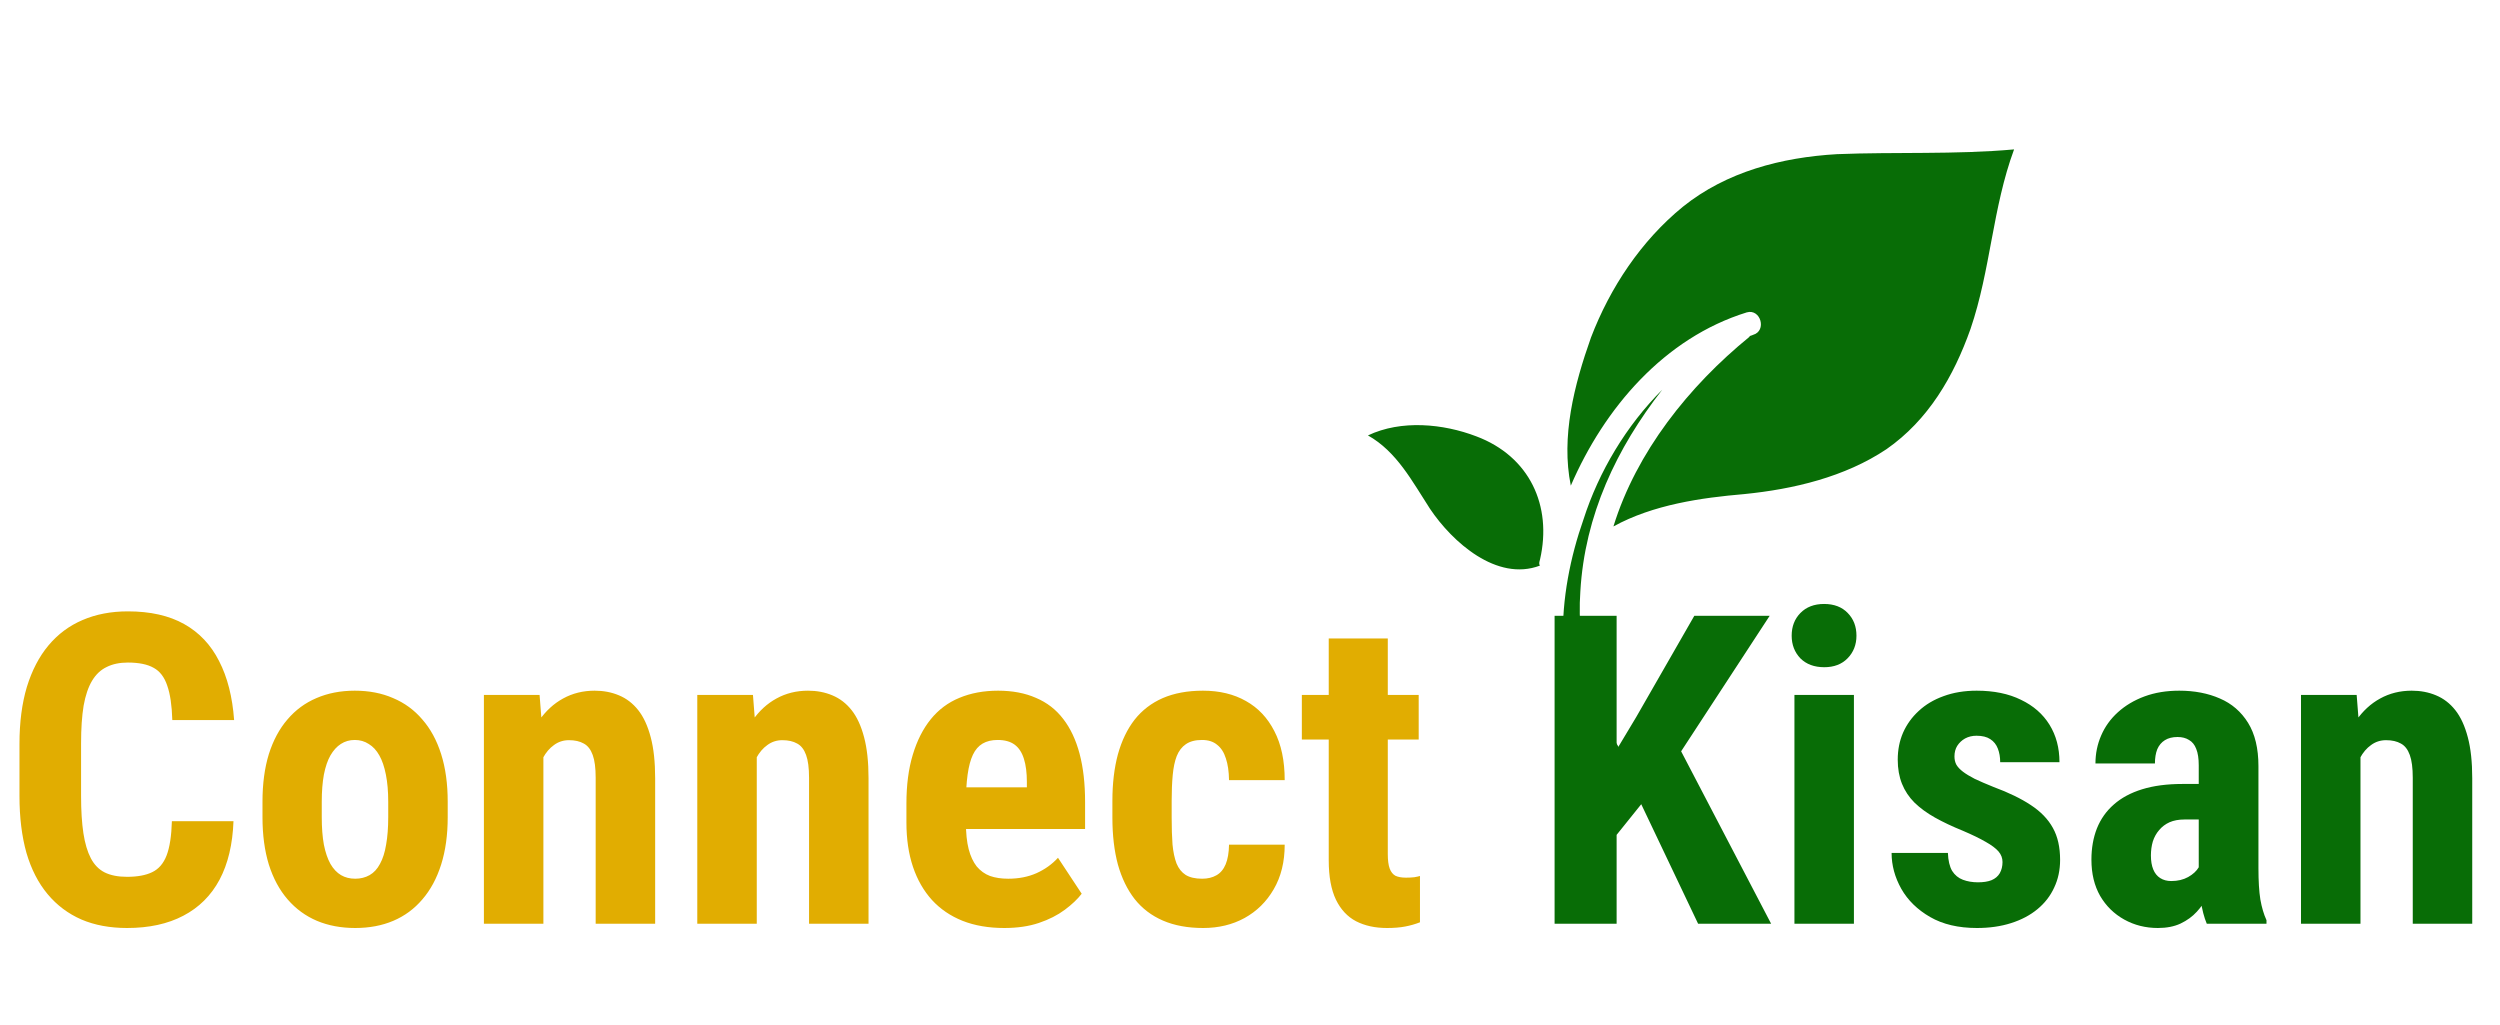 <svg width="2858" height="1172" viewBox="0 0 2858 1172" fill="none" xmlns="http://www.w3.org/2000/svg">
<path d="M1760.36 646.639C1759.16 644.48 1759.64 642.804 1760.59 639.452C1774.55 578.148 1748.73 521.766 1687.74 498.835C1649.88 484.355 1601.91 479.67 1563.83 497.777C1596.86 516.317 1614.48 550.393 1634.74 581.598C1660.32 619.767 1711.2 665.194 1760.36 646.639ZM1996.93 357.108C2012.84 352.6 2020.08 378.259 2004.17 382.769C2002 383.96 2000.32 383.477 1999.84 385.152C1930.69 441.512 1870.7 516.829 1844.47 601.822C1890.01 576.786 1945.21 569.031 1993.89 564.851C2050.29 559.254 2109.11 545.277 2156.58 513.539C2204.54 480.124 2233.44 430.362 2252.7 376.021C2275.81 308.272 2277.69 238.068 2302.49 170.803C2235.01 176.848 2166.55 173.547 2100.02 176.239C2036.86 179.9 1973.72 196.261 1923.83 236.381C1876.14 275.308 1840.72 328.645 1818.81 385.854C1799.55 440.195 1784.4 499.34 1795.75 555.201C1834.03 466.408 1902.7 386.324 1996.93 357.108ZM1810.24 593.821C1780.14 679.521 1771.51 785.889 1829.4 864.164C1831.09 864.647 1832.77 865.131 1834.46 865.615C1845.06 866.843 1853.5 869.261 1861.95 871.681C1821.67 814.781 1801.86 743.799 1806.65 676.239C1811.67 588.791 1848.28 512.214 1900.31 445.504C1859.35 486.365 1827.8 538.996 1810.24 593.821Z" fill="#086D06"/>
<path d="M196.5 938.78H266.921C265.953 965.218 260.63 987.544 250.949 1005.76C241.27 1023.81 227.475 1037.52 209.567 1046.87C191.821 1056.22 170.365 1060.89 145.197 1060.89C125.676 1060.89 108.333 1057.67 93.168 1051.22C78.003 1044.61 65.097 1034.94 54.449 1022.2C43.801 1009.47 35.735 993.75 30.249 975.051C24.926 956.19 22.264 934.508 22.264 910.007V850.281C22.264 825.778 25.087 804.096 30.733 785.237C36.541 766.376 44.769 750.578 55.417 737.843C66.226 724.946 79.213 715.275 94.378 708.827C109.705 702.218 126.967 698.913 146.165 698.913C171.817 698.913 193.273 703.748 210.535 713.421C227.799 723.093 241.108 737.198 250.465 755.737C259.984 774.113 265.711 796.6 267.648 823.2H196.984C196.5 806.433 194.564 793.295 191.177 783.786C187.951 774.113 182.788 767.343 175.689 763.474C168.591 759.444 158.749 757.429 146.165 757.429C136.808 757.429 128.742 759.121 121.966 762.506C115.19 765.73 109.624 770.97 105.268 778.224C100.912 785.478 97.686 794.989 95.588 806.757C93.652 818.525 92.684 832.871 92.684 849.797V910.007C92.684 926.61 93.572 940.796 95.346 952.564C97.121 964.17 99.944 973.681 103.816 981.096C107.688 988.511 112.931 993.912 119.546 997.296C126.322 1000.68 134.872 1002.38 145.197 1002.38C157.136 1002.38 166.735 1000.6 173.994 997.055C181.415 993.509 186.902 987.141 190.45 977.953C194 968.764 196.016 955.706 196.5 938.78ZM300.075 934.186V916.535C300.075 896.062 302.494 877.927 307.334 862.13C312.335 846.331 319.434 833.114 328.63 822.473C337.825 811.673 348.878 803.533 361.783 798.051C374.851 792.409 389.451 789.588 405.585 789.588C421.879 789.588 436.479 792.409 449.385 798.051C462.454 803.533 473.585 811.673 482.781 822.473C492.138 833.114 499.317 846.331 504.318 862.13C509.32 877.927 511.82 896.062 511.82 916.535V934.186C511.82 954.498 509.32 972.552 504.318 988.351C499.317 1004.15 492.138 1017.45 482.781 1028.25C473.585 1039.05 462.533 1047.19 449.628 1052.67C436.721 1058.15 422.201 1060.89 406.069 1060.89C389.935 1060.89 375.335 1058.15 362.267 1052.67C349.362 1047.19 338.229 1039.05 328.872 1028.25C319.514 1017.45 312.335 1004.15 307.334 988.351C302.494 972.552 300.075 954.498 300.075 934.186ZM367.833 916.535V934.186C367.833 946.276 368.641 956.755 370.253 965.621C372.027 974.487 374.528 981.821 377.755 987.625C381.143 993.428 385.176 997.7 389.854 1000.44C394.533 1003.18 399.938 1004.55 406.069 1004.55C412.2 1004.55 417.684 1003.18 422.525 1000.44C427.363 997.7 431.317 993.428 434.381 987.625C437.609 981.821 439.949 974.487 441.401 965.621C443.013 956.755 443.819 946.276 443.819 934.186V916.535C443.819 904.767 442.932 894.451 441.158 885.585C439.384 876.557 436.882 869.223 433.656 863.581C430.43 857.777 426.395 853.424 421.557 850.522C416.878 847.46 411.554 845.928 405.585 845.928C399.616 845.928 394.292 847.46 389.613 850.522C385.095 853.424 381.143 857.777 377.755 863.581C374.528 869.223 372.027 876.557 370.253 885.585C368.641 894.451 367.833 904.767 367.833 916.535ZM621.202 850.281V1056.05H553.201V794.424H616.847L621.202 850.281ZM611.039 916.293L592.89 916.776C592.566 897.11 594.421 879.459 598.455 863.822C602.65 848.185 608.538 834.887 616.12 823.924C623.865 812.802 633.06 804.339 643.707 798.535C654.517 792.571 666.537 789.588 679.766 789.588C689.929 789.588 699.206 791.362 707.594 794.908C716.145 798.454 723.485 804.096 729.616 811.834C735.747 819.571 740.506 829.888 743.894 842.785C747.283 855.52 748.976 871.156 748.976 889.695V1056.05H680.975V889.211C680.975 877.927 679.845 869.223 677.587 863.097C675.329 856.809 671.94 852.457 667.424 850.038C662.907 847.46 657.261 846.171 650.484 846.171C644.031 846.171 638.304 848.024 633.303 851.732C628.301 855.278 624.106 860.195 620.718 866.481C617.492 872.769 614.992 880.183 613.216 888.728C611.604 897.272 610.877 906.459 611.039 916.293ZM865.135 850.281V1056.05H797.134V794.424H860.778L865.135 850.281ZM854.97 916.293L836.821 916.776C836.499 897.11 838.354 879.459 842.386 863.822C846.581 848.185 852.47 834.887 860.051 823.924C867.796 812.802 876.991 804.339 887.64 798.535C898.449 792.571 910.468 789.588 923.697 789.588C933.861 789.588 943.137 791.362 951.527 794.908C960.076 798.454 967.418 804.096 973.549 811.834C979.679 819.571 984.437 829.888 987.825 842.785C991.214 855.52 992.907 871.156 992.907 889.695V1056.05H924.907V889.211C924.907 877.927 923.778 869.223 921.518 863.097C919.26 856.809 915.873 852.457 911.355 850.038C906.838 847.46 901.192 846.171 894.415 846.171C887.962 846.171 882.235 848.024 877.234 851.732C872.233 855.278 868.037 860.195 864.651 866.481C861.424 872.769 858.923 880.183 857.149 888.728C855.535 897.272 854.81 906.459 854.97 916.293ZM1148.03 1060.89C1130.12 1060.89 1114.23 1058.15 1100.35 1052.67C1086.64 1047.19 1075.02 1039.29 1065.51 1028.97C1055.99 1018.49 1048.73 1005.84 1043.73 991.01C1038.73 976.179 1036.22 959.254 1036.22 940.231V918.711C1036.22 897.432 1038.65 878.813 1043.49 862.854C1048.32 846.734 1055.18 833.193 1064.05 822.232C1072.93 811.27 1083.82 803.129 1096.72 797.81C1109.79 792.33 1124.55 789.588 1141.01 789.588C1157.47 789.588 1171.9 792.33 1184.33 797.81C1196.91 803.129 1207.32 811.189 1215.54 821.99C1223.77 832.63 1229.98 845.847 1234.18 861.646C1238.37 877.443 1240.47 895.821 1240.47 916.776V947.727H1065.02V900.093H1173.92V894.048C1173.92 883.407 1172.79 874.541 1170.53 867.448C1168.27 860.195 1164.72 854.794 1159.89 851.248C1155.04 847.701 1148.59 845.928 1140.53 845.928C1133.75 845.928 1128.02 847.298 1123.34 850.038C1118.66 852.78 1114.95 857.051 1112.21 862.854C1109.47 868.658 1107.45 876.235 1106.16 885.585C1104.87 894.772 1104.23 905.816 1104.23 918.711V940.231C1104.23 952.321 1105.27 962.478 1107.37 970.698C1109.47 978.759 1112.54 985.368 1116.57 990.526C1120.76 995.523 1125.84 999.15 1131.81 1001.41C1137.78 1003.5 1144.72 1004.55 1152.62 1004.55C1164.56 1004.55 1175.29 1002.45 1184.81 998.263C1194.49 993.912 1202.72 988.027 1209.49 980.612L1236.6 1021.72C1231.92 1027.84 1225.47 1033.97 1217.24 1040.1C1209.01 1046.22 1199.17 1051.22 1187.71 1055.09C1176.26 1058.96 1163.03 1060.89 1148.03 1060.89ZM1374.29 1004.55C1380.58 1004.55 1385.99 1003.26 1390.51 1000.68C1395.18 998.103 1398.73 993.912 1401.16 988.108C1403.57 982.304 1404.87 974.808 1405.03 965.621H1468.67C1468.67 985.287 1464.48 1002.29 1456.09 1016.64C1447.86 1030.83 1436.73 1041.79 1422.69 1049.53C1408.82 1057.1 1393.09 1060.89 1375.5 1060.89C1357.92 1060.89 1342.59 1058.07 1329.52 1052.43C1316.46 1046.79 1305.65 1038.56 1297.1 1027.76C1288.71 1016.96 1282.33 1003.83 1277.98 988.351C1273.78 972.714 1271.69 954.82 1271.69 934.67V915.568C1271.69 895.74 1273.78 878.008 1277.98 862.371C1282.33 846.734 1288.71 833.516 1297.1 822.716C1305.65 811.915 1316.37 803.693 1329.28 798.051C1342.35 792.409 1357.68 789.588 1375.26 789.588C1394.14 789.588 1410.51 793.538 1424.39 801.437C1438.26 809.175 1449.07 820.62 1456.81 835.773C1464.72 850.926 1468.67 869.626 1468.67 891.87H1405.03C1404.87 881.877 1403.65 873.574 1401.4 866.965C1399.3 860.195 1395.99 855.037 1391.47 851.489C1387.12 847.782 1381.31 845.928 1374.05 845.928C1366.47 845.928 1360.34 847.541 1355.66 850.765C1351.14 853.827 1347.67 858.341 1345.25 864.305C1342.99 870.109 1341.46 877.362 1340.65 886.068C1339.85 894.772 1339.45 904.606 1339.45 915.568V934.67C1339.45 946.438 1339.77 956.674 1340.41 965.378C1341.22 973.922 1342.75 981.177 1345.01 987.141C1347.43 992.945 1350.9 997.296 1355.42 1000.2C1360.1 1003.1 1366.39 1004.55 1374.29 1004.55ZM1621.85 794.424V845.444H1488.27V794.424H1621.85ZM1519.01 729.864H1586.52V976.259C1586.52 983.514 1587.25 989.076 1588.7 992.945C1590.15 996.812 1592.33 999.554 1595.23 1001.17C1598.3 1002.62 1602.33 1003.34 1607.33 1003.34C1610.72 1003.34 1613.87 1003.18 1616.77 1002.86C1619.68 1002.38 1621.85 1001.89 1623.31 1001.41V1054.36C1617.98 1056.46 1612.34 1058.07 1606.37 1059.2C1600.56 1060.33 1593.62 1060.89 1585.56 1060.89C1572 1060.89 1560.23 1058.31 1550.22 1053.15C1540.38 1047.99 1532.72 1039.77 1527.23 1028.49C1521.75 1017.04 1519.01 1002.05 1519.01 983.514V729.864Z" fill="#E1AD01"/>
<path d="M1848.12 703.991V1056.05H1777.21V703.991H1848.12ZM2023.08 703.991L1908.86 878.813L1838.92 965.862L1825.37 895.015L1870.62 819.571L1936.93 703.991H2023.08ZM1941.29 1056.05L1864.34 894.289L1916.36 848.346L2024.77 1056.05H1941.29ZM2119.4 794.425V1056.05H2051.4V794.425H2119.4ZM2048.24 726.719C2048.24 716.242 2051.56 707.617 2058.17 700.848C2064.95 693.915 2073.98 690.45 2085.28 690.45C2096.73 690.45 2105.77 693.915 2112.38 700.848C2119 707.617 2122.3 716.242 2122.3 726.719C2122.3 737.036 2118.92 745.661 2112.14 752.592C2105.52 759.364 2096.65 762.749 2085.51 762.749C2074.07 762.749 2064.95 759.364 2058.17 752.592C2051.56 745.661 2048.24 737.036 2048.24 726.719ZM2289.27 985.449C2289.27 980.934 2287.74 976.905 2284.68 973.358C2281.61 969.812 2276.77 966.185 2270.16 962.478C2263.55 958.608 2254.75 954.337 2243.78 949.662C2231.85 944.825 2221.28 939.828 2212.08 934.67C2202.89 929.512 2195.06 923.789 2188.6 917.503C2182.32 911.215 2177.56 904.041 2174.33 895.981C2171.11 887.922 2169.49 878.733 2169.49 868.416C2169.49 857.293 2171.5 847.057 2175.53 837.708C2179.73 828.196 2185.71 819.895 2193.44 812.802C2201.19 805.547 2210.62 799.905 2221.76 795.875C2233.06 791.684 2245.73 789.588 2259.75 789.588C2279.44 789.588 2296.3 793.054 2310.34 799.986C2324.53 806.757 2335.42 816.267 2343 828.518C2350.58 840.77 2354.38 855.037 2354.38 871.318H2286.61C2286.61 865.514 2285.72 860.355 2283.95 855.842C2282.19 851.167 2279.28 847.541 2275.25 844.961C2271.37 842.382 2266.13 841.093 2259.51 841.093C2254.66 841.093 2250.32 842.14 2246.44 844.236C2242.74 846.331 2239.75 849.152 2237.48 852.699C2235.39 856.085 2234.34 860.114 2234.34 864.789C2234.34 868.335 2235.07 871.479 2236.53 874.22C2238.14 876.96 2240.64 879.619 2244.03 882.199C2247.41 884.778 2251.92 887.519 2257.57 890.42C2263.39 893.16 2270.49 896.223 2278.87 899.609C2296.3 906.057 2310.57 912.988 2321.7 920.403C2333 927.82 2341.4 936.524 2346.88 946.519C2352.37 956.352 2355.11 968.523 2355.11 983.031C2355.11 994.637 2352.84 1005.2 2348.32 1014.71C2343.97 1024.22 2337.6 1032.44 2329.2 1039.37C2320.81 1046.3 2310.73 1051.62 2298.96 1055.33C2287.34 1059.04 2274.36 1060.89 2260 1060.89C2238.85 1060.89 2221.03 1056.7 2206.51 1048.32C2192 1039.94 2181.02 1029.21 2173.6 1016.16C2166.18 1002.94 2162.47 989.237 2162.47 975.051H2226.84C2227.16 983.755 2228.78 990.607 2231.68 995.604C2234.74 1000.44 2238.85 1003.83 2244.03 1005.76C2249.18 1007.69 2254.91 1008.66 2261.21 1008.66C2267.5 1008.66 2272.65 1007.86 2276.69 1006.24C2280.88 1004.47 2284.04 1001.81 2286.14 998.263C2288.23 994.556 2289.27 990.284 2289.27 985.449ZM2513.6 995.847V874.944C2513.6 867.046 2512.64 860.76 2510.71 856.085C2508.93 851.41 2506.19 848.025 2502.47 845.928C2498.93 843.672 2494.57 842.543 2489.4 842.543C2483.6 842.543 2478.76 843.753 2474.9 846.171C2471.01 848.589 2468.11 852.054 2466.17 856.569C2464.41 861.082 2463.51 866.481 2463.51 872.769H2395.52C2395.52 861.484 2397.7 850.846 2402.04 840.851C2406.4 830.695 2412.78 821.829 2421.17 814.253C2429.71 806.514 2439.87 800.469 2451.65 796.117C2463.43 791.765 2476.66 789.588 2491.35 789.588C2508.76 789.588 2524.26 792.571 2537.8 798.535C2551.35 804.339 2562.09 813.607 2569.99 826.343C2577.9 839.078 2581.85 855.601 2581.85 875.912V992.461C2581.85 1007.13 2582.57 1019.06 2584.03 1028.25C2585.65 1037.44 2587.98 1045.33 2591.05 1051.94V1056.05H2522.8C2519.73 1048.8 2517.4 1039.77 2515.78 1028.97C2514.33 1018.01 2513.6 1006.97 2513.6 995.847ZM2521.83 896.223L2522.08 936.846H2497.15C2490.71 936.846 2485.06 937.894 2480.22 939.99C2475.54 942.085 2471.58 945.068 2468.35 948.937C2465.13 952.645 2462.7 956.996 2461.1 961.994C2459.65 966.991 2458.92 972.311 2458.92 977.953C2458.92 984.239 2459.8 989.559 2461.58 993.912C2463.35 998.263 2466.01 1001.57 2469.56 1003.83C2473.11 1006.08 2477.31 1007.21 2482.15 1007.21C2489.57 1007.21 2496.03 1005.68 2501.51 1002.62C2506.99 999.554 2511.03 995.847 2513.6 991.494C2516.34 987.141 2517.24 983.112 2516.26 979.404L2531.76 1005.76C2529.83 1011.72 2527.17 1017.93 2523.78 1024.38C2520.54 1030.83 2516.43 1036.79 2511.42 1042.27C2506.43 1047.75 2500.22 1052.27 2492.8 1055.81C2485.53 1059.2 2476.91 1060.89 2466.9 1060.89C2452.87 1060.89 2440.04 1057.67 2428.42 1051.22C2416.81 1044.77 2407.61 1035.74 2400.84 1024.14C2394.23 1012.53 2390.92 998.747 2390.92 982.788C2390.92 969.571 2393.02 957.641 2397.2 947.002C2401.56 936.202 2408.02 927.093 2416.56 919.678C2425.12 912.102 2435.92 906.298 2448.99 902.268C2462.06 898.239 2477.39 896.223 2494.97 896.223H2521.83ZM2698.5 850.281V1056.05H2630.5V794.425H2694.14L2698.5 850.281ZM2688.32 916.293L2670.18 916.776C2669.85 897.11 2671.72 879.459 2675.75 863.822C2679.94 848.185 2685.83 834.887 2693.41 823.924C2701.16 812.802 2710.34 804.339 2721 798.535C2731.8 792.571 2743.83 789.588 2757.06 789.588C2767.22 789.588 2776.49 791.362 2784.88 794.908C2793.44 798.454 2800.77 804.096 2806.9 811.834C2813.03 819.571 2817.79 829.888 2821.18 842.785C2824.58 855.52 2826.26 871.156 2826.26 889.695V1056.05H2758.27V889.211C2758.27 877.927 2757.14 869.223 2754.88 863.097C2752.62 856.81 2749.23 852.457 2744.72 850.038C2740.19 847.46 2734.54 846.171 2727.77 846.171C2721.33 846.171 2715.6 848.025 2710.59 851.732C2705.58 855.278 2701.4 860.195 2698 866.481C2694.78 872.769 2692.29 880.184 2690.5 888.728C2688.9 897.272 2688.17 906.459 2688.32 916.293Z" fill="#086D06"/>
</svg>
